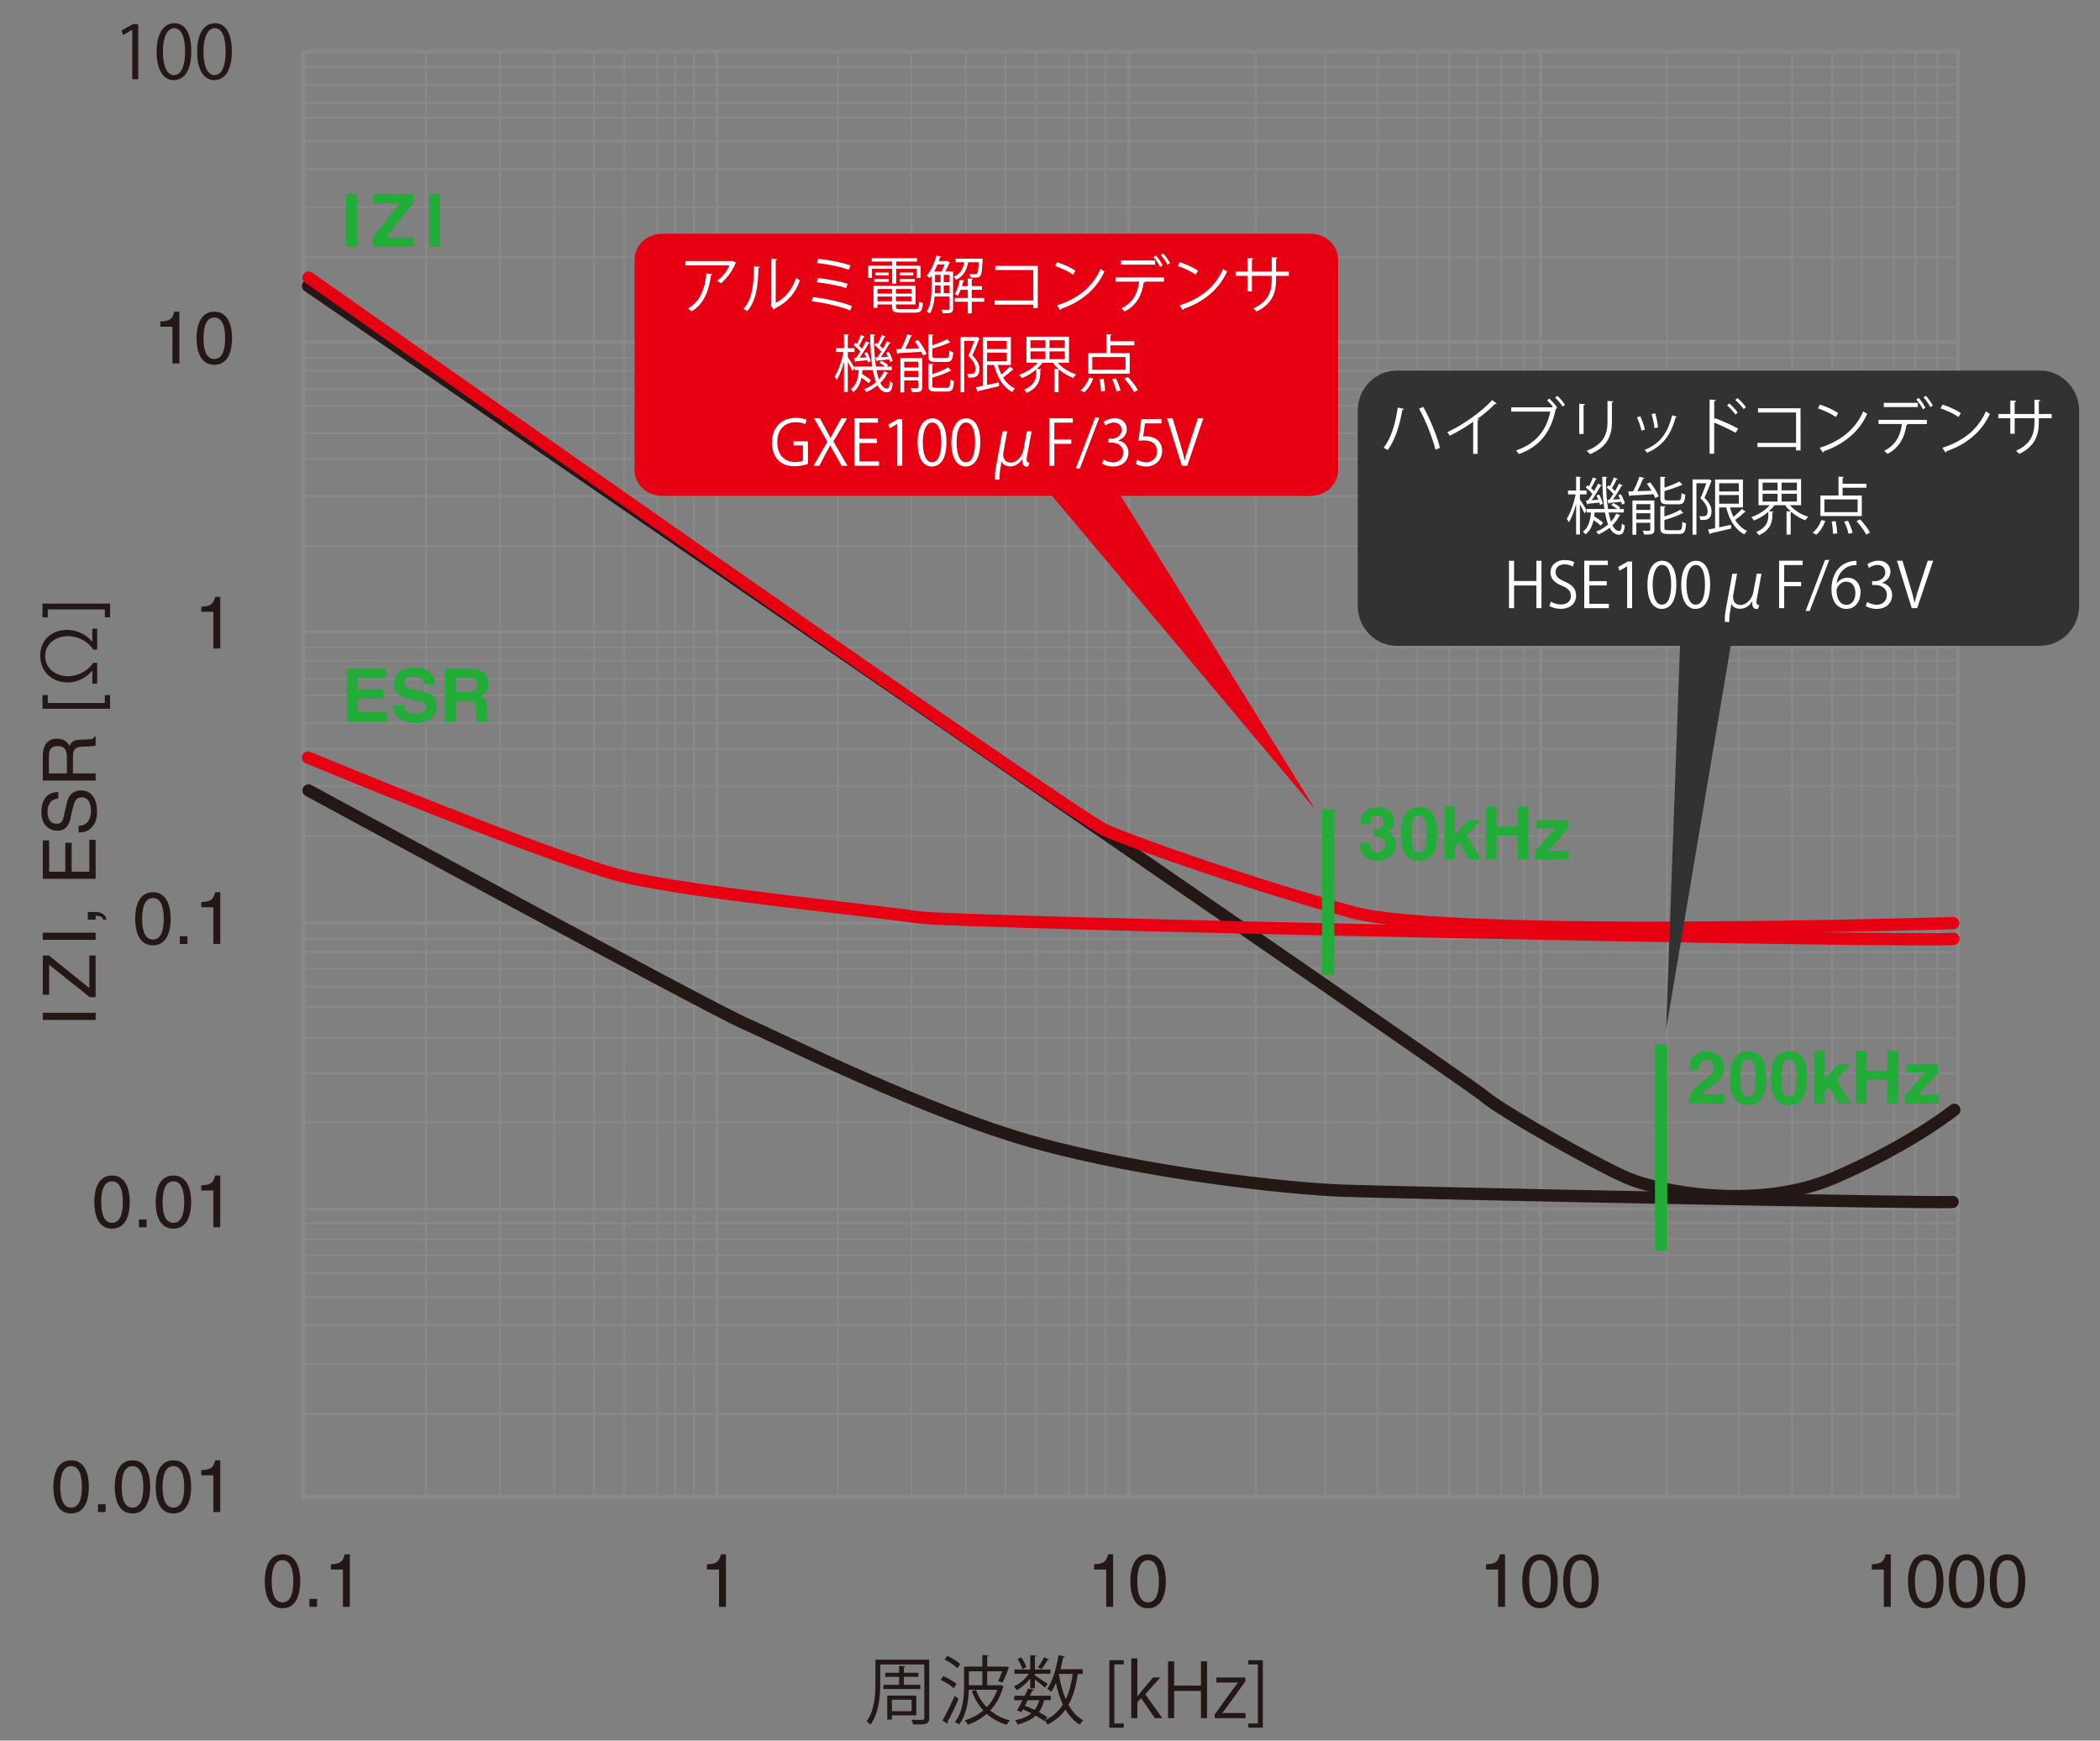 <?xml version="1.0" encoding="UTF-8"?>
<svg xmlns="http://www.w3.org/2000/svg" viewBox="0 0 513.702 425.872">
  <rect x="0" y="0" width="513.702" height="425.872" fill="#808080" stroke="none"/>
  <g id="uuid-8cf12ffb-eb63-44af-a8f0-bf38b848216f" data-name="グラフ罫線">
    <line x1="74.352" y1="16.34" x2="478.92" y2="16.34" style="fill: none; stroke: #898989; stroke-miterlimit: 10; stroke-width: .5px;"/>
    <line x1="74.352" y1="20.766" x2="478.92" y2="20.766" style="fill: none; stroke: #898989; stroke-miterlimit: 10; stroke-width: .5px;"/>
    <line x1="74.352" y1="25.191" x2="478.92" y2="25.191" style="fill: none; stroke: #898989; stroke-miterlimit: 10; stroke-width: .5px;"/>
    <line x1="74.352" y1="28.766" x2="478.92" y2="28.766" style="fill: none; stroke: #898989; stroke-miterlimit: 10; stroke-width: .5px;"/>
    <line x1="74.352" y1="34.553" x2="478.92" y2="34.553" style="fill: none; stroke: #898989; stroke-miterlimit: 10; stroke-width: .5px;"/>
    <line x1="74.352" y1="41.362" x2="478.92" y2="41.362" style="fill: none; stroke: #898989; stroke-miterlimit: 10; stroke-width: .5px;"/>
    <line x1="74.352" y1="50.723" x2="478.92" y2="50.723" style="fill: none; stroke: #898989; stroke-miterlimit: 10; stroke-width: .5px;"/>
    <line x1="74.352" y1="62.979" x2="478.92" y2="62.979" style="fill: none; stroke: #898989; stroke-miterlimit: 10; stroke-width: .5px;"/>
    <line x1="74.352" y1="83.688" x2="478.92" y2="83.688" style="fill: none; stroke: #898989; stroke-miterlimit: 10;"/>
    <line x1="74.352" y1="87.546" x2="478.92" y2="87.546" style="fill: none; stroke: #898989; stroke-miterlimit: 10; stroke-width: .5px;"/>
    <line x1="74.352" y1="90.723" x2="478.92" y2="90.723" style="fill: none; stroke: #898989; stroke-miterlimit: 10; stroke-width: .5px;"/>
    <line x1="74.352" y1="95.232" x2="478.92" y2="95.232" style="fill: none; stroke: #898989; stroke-miterlimit: 10; stroke-width: .5px;"/>
    <line x1="74.352" y1="99.231" x2="478.92" y2="99.231" style="fill: none; stroke: #898989; stroke-miterlimit: 10; stroke-width: .5px;"/>
    <line x1="74.352" y1="106.011" x2="478.92" y2="106.011" style="fill: none; stroke: #898989; stroke-miterlimit: 10; stroke-width: .5px;"/>
    <line x1="74.352" y1="112.252" x2="478.92" y2="112.252" style="fill: none; stroke: #898989; stroke-miterlimit: 10; stroke-width: .5px;"/>
    <line x1="74.352" y1="121.331" x2="478.92" y2="121.331" style="fill: none; stroke: #898989; stroke-miterlimit: 10; stroke-width: .5px;"/>
    <line x1="74.352" y1="133.586" x2="478.92" y2="133.586" style="fill: none; stroke: #898989; stroke-miterlimit: 10; stroke-width: .5px;"/>
    <line x1="74.352" y1="154.584" x2="478.92" y2="154.584" style="fill: none; stroke: #898989; stroke-miterlimit: 10; stroke-width: .75px;"/>
    <line x1="74.352" y1="158.442" x2="478.92" y2="158.442" style="fill: none; stroke: #898989; stroke-miterlimit: 10; stroke-width: .5px;"/>
    <line x1="74.352" y1="161.619" x2="478.92" y2="161.619" style="fill: none; stroke: #898989; stroke-miterlimit: 10; stroke-width: .5px;"/>
    <line x1="74.352" y1="166.128" x2="478.92" y2="166.128" style="fill: none; stroke: #898989; stroke-miterlimit: 10; stroke-width: .5px;"/>
    <line x1="74.352" y1="170.127" x2="478.92" y2="170.127" style="fill: none; stroke: #898989; stroke-miterlimit: 10; stroke-width: .5px;"/>
    <line x1="74.352" y1="176.907" x2="478.92" y2="176.907" style="fill: none; stroke: #898989; stroke-miterlimit: 10; stroke-width: .5px;"/>
    <line x1="74.352" y1="183.148" x2="478.92" y2="183.148" style="fill: none; stroke: #898989; stroke-miterlimit: 10; stroke-width: .5px;"/>
    <line x1="74.352" y1="192.227" x2="478.92" y2="192.227" style="fill: none; stroke: #898989; stroke-miterlimit: 10; stroke-width: .5px;"/>
    <line x1="74.352" y1="204.482" x2="478.92" y2="204.482" style="fill: none; stroke: #898989; stroke-miterlimit: 10; stroke-width: .5px;"/>
    <line x1="74.352" y1="225.847" x2="478.92" y2="225.847" style="fill: none; stroke: #898989; stroke-miterlimit: 10; stroke-width: .75px;"/>
    <line x1="74.352" y1="229.706" x2="478.92" y2="229.706" style="fill: none; stroke: #898989; stroke-miterlimit: 10; stroke-width: .5px;"/>
    <line x1="74.352" y1="232.883" x2="478.92" y2="232.883" style="fill: none; stroke: #898989; stroke-miterlimit: 10; stroke-width: .5px;"/>
    <line x1="74.352" y1="236.966" x2="478.92" y2="236.966" style="fill: none; stroke: #898989; stroke-miterlimit: 10; stroke-width: .5px;"/>
    <line x1="74.352" y1="241.391" x2="478.92" y2="241.391" style="fill: none; stroke: #898989; stroke-miterlimit: 10; stroke-width: .5px;"/>
    <line x1="74.352" y1="246.328" x2="478.92" y2="246.328" style="fill: none; stroke: #898989; stroke-miterlimit: 10; stroke-width: .5px;"/>
    <line x1="74.352" y1="253.987" x2="478.92" y2="253.987" style="fill: none; stroke: #898989; stroke-miterlimit: 10; stroke-width: .5px;"/>
    <line x1="74.352" y1="262.64" x2="478.92" y2="262.64" style="fill: none; stroke: #898989; stroke-miterlimit: 10; stroke-width: .5px;"/>
    <line x1="74.352" y1="274.611" x2="478.92" y2="274.611" style="fill: none; stroke: #898989; stroke-miterlimit: 10; stroke-width: .5px;"/>
    <line x1="74.352" y1="295.775" x2="478.92" y2="295.775" style="fill: none; stroke: #898989; stroke-miterlimit: 10; stroke-width: .75px;"/>
    <line x1="74.352" y1="299.35" x2="478.92" y2="299.35" style="fill: none; stroke: #898989; stroke-miterlimit: 10; stroke-width: .5px;"/>
    <line x1="74.352" y1="303.236" x2="478.92" y2="303.236" style="fill: none; stroke: #898989; stroke-miterlimit: 10; stroke-width: .5px;"/>
    <line x1="74.352" y1="307.177" x2="478.92" y2="307.177" style="fill: none; stroke: #898989; stroke-miterlimit: 10; stroke-width: .5px;"/>
    <line x1="74.352" y1="311.46" x2="478.92" y2="311.46" style="fill: none; stroke: #898989; stroke-miterlimit: 10; stroke-width: .5px;"/>
    <line x1="74.352" y1="317.389" x2="478.92" y2="317.389" style="fill: none; stroke: #898989; stroke-miterlimit: 10; stroke-width: .5px;"/>
    <line x1="74.352" y1="324.198" x2="478.92" y2="324.198" style="fill: none; stroke: #898989; stroke-miterlimit: 10; stroke-width: .5px;"/>
    <line x1="74.352" y1="333.701" x2="478.92" y2="333.701" style="fill: none; stroke: #898989; stroke-miterlimit: 10; stroke-width: .5px;"/>
    <line x1="74.352" y1="345.956" x2="478.92" y2="345.956" style="fill: none; stroke: #898989; stroke-miterlimit: 10; stroke-width: .5px;"/>
    <line x1="104.17" y1="12.84" x2="104.17" y2="366.163" style="fill: none; stroke: #898989; stroke-miterlimit: 10; stroke-width: .5px;"/>
    <line x1="122.298" y1="12.84" x2="122.298" y2="366.163" style="fill: none; stroke: #898989; stroke-miterlimit: 10; stroke-width: .5px;"/>
    <line x1="135.574" y1="12.84" x2="135.574" y2="366.163" style="fill: none; stroke: #898989; stroke-miterlimit: 10; stroke-width: .5px;"/>
    <line x1="152.681" y1="12.84" x2="152.681" y2="366.163" style="fill: none; stroke: #898989; stroke-miterlimit: 10; stroke-width: .5px;"/>
    <line x1="160.851" y1="12.84" x2="160.851" y2="366.163" style="fill: none; stroke: #898989; stroke-miterlimit: 10; stroke-width: .5px;"/>
    <line x1="169.787" y1="12.84" x2="169.787" y2="366.163" style="fill: none; stroke: #898989; stroke-miterlimit: 10; stroke-width: .5px;"/>
    <line x1="165.191" y1="12.84" x2="165.191" y2="366.163" style="fill: none; stroke: #898989; stroke-miterlimit: 10; stroke-width: .5px;"/>
    <line x1="175.404" y1="12.84" x2="175.404" y2="366.163" style="fill: none; stroke: #898989; stroke-miterlimit: 10; stroke-width: .75px;"/>
    <line x1="145.277" y1="12.84" x2="145.277" y2="366.163" style="fill: none; stroke: #898989; stroke-miterlimit: 10; stroke-width: .5px;"/>
    <line x1="204.972" y1="12.84" x2="204.972" y2="366.163" style="fill: none; stroke: #898989; stroke-miterlimit: 10; stroke-width: .5px;"/>
    <line x1="222.958" y1="12.84" x2="222.958" y2="366.163" style="fill: none; stroke: #898989; stroke-miterlimit: 10; stroke-width: .5px;"/>
    <line x1="236.234" y1="12.84" x2="236.234" y2="366.163" style="fill: none; stroke: #898989; stroke-miterlimit: 10; stroke-width: .5px;"/>
    <line x1="253.34" y1="12.84" x2="253.34" y2="366.163" style="fill: none; stroke: #898989; stroke-miterlimit: 10; stroke-width: .5px;"/>
    <line x1="261.511" y1="12.84" x2="261.511" y2="366.163" style="fill: none; stroke: #898989; stroke-miterlimit: 10; stroke-width: .5px;"/>
    <line x1="270.447" y1="12.84" x2="270.447" y2="366.163" style="fill: none; stroke: #898989; stroke-miterlimit: 10; stroke-width: .5px;"/>
    <line x1="265.851" y1="12.84" x2="265.851" y2="366.163" style="fill: none; stroke: #898989; stroke-miterlimit: 10; stroke-width: .5px;"/>
    <line x1="276.064" y1="12.84" x2="276.064" y2="366.163" style="fill: none; stroke: #898989; stroke-miterlimit: 10; stroke-width: .75px;"/>
    <line x1="245.936" y1="12.84" x2="245.936" y2="366.163" style="fill: none; stroke: #898989; stroke-miterlimit: 10; stroke-width: .5px;"/>
    <line x1="307.176" y1="12.84" x2="307.176" y2="366.163" style="fill: none; stroke: #898989; stroke-miterlimit: 10; stroke-width: .5px;"/>
    <line x1="324.17" y1="12.84" x2="324.17" y2="366.163" style="fill: none; stroke: #898989; stroke-miterlimit: 10; stroke-width: .5px;"/>
    <line x1="337.021" y1="12.84" x2="337.021" y2="366.163" style="fill: none; stroke: #898989; stroke-miterlimit: 10; stroke-width: .5px;"/>
    <line x1="354.553" y1="12.84" x2="354.553" y2="366.163" style="fill: none; stroke: #898989; stroke-miterlimit: 10; stroke-width: .5px;"/>
    <line x1="361.363" y1="12.84" x2="361.363" y2="366.163" style="fill: none; stroke: #898989; stroke-miterlimit: 10; stroke-width: .5px;"/>
    <line x1="372.793" y1="12.84" x2="372.793" y2="366.163" style="fill: none; stroke: #898989; stroke-miterlimit: 10; stroke-width: .5px;"/>
    <line x1="367.205" y1="12.84" x2="367.205" y2="366.163" style="fill: none; stroke: #898989; stroke-miterlimit: 10; stroke-width: .5px;"/>
    <line x1="376.851" y1="12.84" x2="376.851" y2="366.163" style="fill: none; stroke: #898989; stroke-miterlimit: 10; stroke-width: .75px;"/>
    <line x1="346.723" y1="12.84" x2="346.723" y2="366.163" style="fill: none; stroke: #898989; stroke-miterlimit: 10; stroke-width: .5px;"/>
    <line x1="407.811" y1="12.87" x2="407.811" y2="366.193" style="fill: none; stroke: #898989; stroke-miterlimit: 10; stroke-width: .5px;"/>
    <line x1="425.372" y1="12.87" x2="425.372" y2="366.193" style="fill: none; stroke: #898989; stroke-miterlimit: 10; stroke-width: .5px;"/>
    <line x1="438.365" y1="12.87" x2="438.365" y2="366.193" style="fill: none; stroke: #898989; stroke-miterlimit: 10; stroke-width: .5px;"/>
    <line x1="455.471" y1="12.87" x2="455.471" y2="366.193" style="fill: none; stroke: #898989; stroke-miterlimit: 10; stroke-width: .5px;"/>
    <line x1="468.609" y1="12.87" x2="468.609" y2="366.193" style="fill: none; stroke: #898989; stroke-miterlimit: 10; stroke-width: .5px;"/>
    <line x1="463.305" y1="13.012" x2="463.305" y2="366.335" style="fill: none; stroke: #898989; stroke-miterlimit: 10; stroke-width: .5px;"/>
    <line x1="473.943" y1="12.87" x2="473.943" y2="366.193" style="fill: none; stroke: #898989; stroke-miterlimit: 10; stroke-width: .5px;"/>
    <line x1="448.209" y1="12.87" x2="448.209" y2="366.193" style="fill: none; stroke: #898989; stroke-miterlimit: 10; stroke-width: .5px;"/>
    <rect x="74.213" y="12.597" width="404.766" height="353.607" style="fill: none; stroke: #898989; stroke-miterlimit: 10;"/>
  </g>
  <g id="uuid-7a1d33dd-19d2-4ab8-b3f6-19d49ecd2b79" data-name="グラフ">
    <path d="M75.344,69.957s283.238,194.383,287.55,198.128,27.234,16.681,35.064,20.085,32,8.085,50.766,0,29.346-16.638,29.346-16.638" style="fill: none; stroke: #231815; stroke-linecap: round; stroke-miterlimit: 10; stroke-width: 3px;"/>
    <g>
      <path d="M23.398,247.793v1.746H10.47v-1.746h12.928Z" style="fill: #231815;"/>
      <path d="M23.398,233.787v10.173h-1.458l-9.921-7.922v7.328h-1.548v-9.579h1.512l9.867,7.958v-7.958h1.548Z" style="fill: #231815;"/>
      <path d="M23.398,228.191v1.746H10.47v-1.746h12.928Z" style="fill: #231815;"/>
      <path d="M21.489,225.005v-1.872h1.765c2.449,0,2.737,1.513,2.791,1.872h-.829c-.072-.756-.972-.954-1.818-.954v.954h-1.909Z" style="fill: #231815;"/>
      <path d="M23.398,205.473v9.543H10.47v-9.417h1.548v7.67h3.961v-7.076h1.549v7.076h4.321v-7.796h1.548Z" style="fill: #231815;"/>
      <path d="M14.251,195.394c-1.999,.09-2.628,1.746-2.628,3.205,0,1.099,.306,2.953,2.269,2.953,1.098,0,1.458-.774,1.639-1.531l.846-3.691c.396-1.674,1.404-2.935,3.457-2.935,3.061,0,3.907,2.845,3.907,5.06,0,2.395-.72,3.331-1.243,3.907-.99,1.099-2.07,1.314-3.277,1.314v-1.639c2.341,0,3.025-1.908,3.025-3.565,0-1.26-.324-3.385-2.179-3.385-1.35,0-1.783,.63-2.287,2.755l-.612,2.646c-.198,.846-.792,2.754-3.043,2.754-2.017,0-3.997-1.314-3.997-4.447,0-4.52,2.701-4.969,4.123-5.042v1.639Z" style="fill: #231815;"/>
      <path d="M23.398,189.222v1.747H10.47v-5.978c0-2.125,.738-4.25,3.475-4.25,1.908,0,2.61,.972,3.097,1.8,.306-.738,.63-1.476,2.431-1.548l2.341-.108c.72-.018,.99-.108,1.296-.648h.288v2.143c-.792,.252-2.755,.306-3.241,.306-1.062,0-2.305,.216-2.305,2.305v4.231h5.545Zm-7.04,0v-4.051c0-1.278-.324-2.629-2.233-2.629-1.999,0-2.161,1.458-2.161,2.323v4.357h4.394Z" style="fill: #231815;"/>
      <path d="M25.648,171.996v-1.945h1.278v3.367H10.398v-3.367h1.278v1.945h13.972Z" style="fill: #231815;"/>
      <path d="M22.587,153.812h1.188v5.114h-.972c-1.081-1.729-3.367-3.277-6.23-3.277-2.827,0-5.528,1.783-5.528,4.844,0,3.097,2.647,4.951,5.564,4.951,2.701,0,5.167-1.584,6.194-3.277h.972v5.096h-1.188v-3.151h-.072c-1.188,1.477-3.349,2.863-6.014,2.863-3.673,0-6.662-2.575-6.662-6.536,0-3.871,2.827-6.32,6.5-6.32,2.809,0,4.951,1.369,6.176,2.845h.072v-3.151Z" style="fill: #231815;"/>
      <path d="M11.676,149.1v1.945h-1.278v-3.367H26.927v3.367h-1.278v-1.945H11.676Z" style="fill: #231815;"/>
    </g>
    <g>
      <path d="M32.355,19.383V7.302h-.036l-2.215,1.278-.36-1.116,2.791-1.566h1.278v13.486h-1.458Z" style="fill: #231815;"/>
      <path d="M38.312,12.685c0-4.717,1.836-7.004,4.357-7.004,2.557,0,4.123,2.413,4.123,6.824,0,4.681-1.638,7.094-4.321,7.094-2.449,0-4.159-2.413-4.159-6.914Zm6.968-.108c0-3.367-.811-5.689-2.701-5.689-1.603,0-2.737,2.143-2.737,5.689s.991,5.798,2.683,5.798c1.999,0,2.755-2.593,2.755-5.798Z" style="fill: #231815;"/>
      <path d="M48.23,12.685c0-4.717,1.836-7.004,4.357-7.004,2.557,0,4.123,2.413,4.123,6.824,0,4.681-1.638,7.094-4.321,7.094-2.449,0-4.159-2.413-4.159-6.914Zm6.968-.108c0-3.367-.811-5.689-2.701-5.689-1.603,0-2.737,2.143-2.737,5.689s.991,5.798,2.683,5.798c1.999,0,2.755-2.593,2.755-5.798Z" style="fill: #231815;"/>
    </g>
    <g>
      <path d="M43.875,88.915h-1.692v-8.985h-2.953v-1.26c2.053-.144,2.899-.342,3.403-2.413h1.242v12.658Z" style="fill: #231815;"/>
      <path d="M52.425,89.258c-3.637,0-4.339-3.872-4.339-6.5s.702-6.5,4.339-6.5,4.339,3.871,4.339,6.5-.702,6.5-4.339,6.5Zm0-11.578c-1.818,0-2.646,1.909-2.646,5.078s.828,5.078,2.646,5.078,2.647-1.909,2.647-5.078-.828-5.078-2.647-5.078Z" style="fill: #231815;"/>
    </g>
    <path d="M53.884,158.677h-1.692v-8.985h-2.953v-1.26c2.053-.144,2.899-.342,3.403-2.413h1.242v12.658Z" style="fill: #231815;"/>
    <g>
      <path d="M37.413,231.294c-3.637,0-4.339-3.871-4.339-6.5s.703-6.5,4.339-6.5,4.339,3.872,4.339,6.5-.702,6.5-4.339,6.5Zm0-11.577c-1.818,0-2.646,1.908-2.646,5.077s.828,5.078,2.646,5.078,2.647-1.909,2.647-5.078-.828-5.077-2.647-5.077Z" style="fill: #231815;"/>
      <path d="M45.854,230.953h-1.873v-1.908h1.873v1.908Z" style="fill: #231815;"/>
      <path d="M53.883,230.953h-1.692v-8.984h-2.953v-1.261c2.053-.144,2.899-.342,3.403-2.413h1.242v12.658Z" style="fill: #231815;"/>
    </g>
    <g>
      <path d="M27.405,300.608c-3.637,0-4.339-3.871-4.339-6.5s.702-6.5,4.339-6.5,4.339,3.872,4.339,6.5-.702,6.5-4.339,6.5Zm0-11.577c-1.818,0-2.646,1.908-2.646,5.077s.828,5.078,2.646,5.078,2.647-1.909,2.647-5.078-.828-5.077-2.647-5.077Z" style="fill: #231815;"/>
      <path d="M35.847,300.266h-1.873v-1.908h1.873v1.908Z" style="fill: #231815;"/>
      <path d="M42.417,300.608c-3.637,0-4.339-3.871-4.339-6.5s.702-6.5,4.339-6.5,4.339,3.872,4.339,6.5-.702,6.5-4.339,6.5Zm0-11.577c-1.818,0-2.646,1.908-2.646,5.077s.828,5.078,2.646,5.078,2.647-1.909,2.647-5.078-.828-5.077-2.647-5.077Z" style="fill: #231815;"/>
      <path d="M53.883,300.266h-1.692v-8.984h-2.953v-1.261c2.053-.144,2.899-.342,3.403-2.413h1.242v12.658Z" style="fill: #231815;"/>
    </g>
    <g>
      <path d="M17.397,370.29c-3.637,0-4.339-3.871-4.339-6.5s.702-6.5,4.339-6.5,4.339,3.871,4.339,6.5-.702,6.5-4.339,6.5Zm0-11.577c-1.818,0-2.646,1.908-2.646,5.077s.828,5.078,2.646,5.078,2.647-1.909,2.647-5.078-.828-5.077-2.647-5.077Z" style="fill: #231815;"/>
      <path d="M25.838,369.949h-1.873v-1.908h1.873v1.908Z" style="fill: #231815;"/>
      <path d="M32.409,370.29c-3.637,0-4.339-3.871-4.339-6.5s.702-6.5,4.339-6.5,4.339,3.871,4.339,6.5-.702,6.5-4.339,6.5Zm0-11.577c-1.818,0-2.646,1.908-2.646,5.077s.828,5.078,2.646,5.078,2.647-1.909,2.647-5.078-.828-5.077-2.647-5.077Z" style="fill: #231815;"/>
      <path d="M42.416,370.29c-3.637,0-4.339-3.871-4.339-6.5s.702-6.5,4.339-6.5,4.339,3.871,4.339,6.5-.702,6.5-4.339,6.5Zm0-11.577c-1.818,0-2.646,1.908-2.646,5.077s.828,5.078,2.646,5.078,2.647-1.909,2.647-5.078-.828-5.077-2.647-5.077Z" style="fill: #231815;"/>
      <path d="M53.883,369.949h-1.692v-8.984h-2.953v-1.261c2.053-.144,2.899-.342,3.403-2.413h1.242v12.658Z" style="fill: #231815;"/>
    </g>
    <path d="M75.485,67.915s186.6,131.576,194.961,135.235,36.608,13.515,60.357,20.036,146.982,2.662,146.982,2.662" style="fill: none; stroke: #e60012; stroke-linecap: round; stroke-miterlimit: 10; stroke-width: 3px;"/>
    <path d="M75.344,185.362s60.231,25.021,77.337,29.106,63.073,8.508,71.622,9.943,246.392,6.234,253.54,5.294" style="fill: none; stroke: #e60012; stroke-linecap: round; stroke-miterlimit: 10; stroke-width: 3px;"/>
    <path d="M75.485,193.404s98.642,53.545,106.812,57.064,44.298,21.702,71.043,29.106,61.213,11.234,75.255,11.745,146.068,3.203,149.048,2.751" style="fill: none; stroke: #231815; stroke-linecap: round; stroke-miterlimit: 10; stroke-width: 3px;"/>
    <line x1="324.894" y1="198" x2="324.894" y2="238.468" style="fill: none; stroke: #22ac38; stroke-miterlimit: 10; stroke-width: 3px;"/>
    <line x1="406.34" y1="255.447" x2="406.34" y2="306" style="fill: none; stroke: #22ac38; stroke-miterlimit: 10; stroke-width: 3px;"/>
  </g>
  <g id="uuid-25fc9b78-67e8-4125-8a6c-2cc62fa2a23b" data-name="テキスト">
    <g>
      <path d="M227.305,406.062v14.259c0,1.608-.828,1.627-3.943,1.59-.054-.311-.252-.822-.415-1.151,.612,.019,1.207,.037,1.675,.037,1.35,0,1.476,0,1.476-.494v-13.07h-10.767v4.644c0,3.016-.306,7.238-2.395,10.091-.198-.238-.684-.658-.955-.805,1.963-2.688,2.161-6.435,2.161-9.286v-5.813h13.162Zm-11.199,6.16h3.835v-1.955h-3.385v-1.006h3.385v-1.682l1.513,.091c-.018,.128-.126,.22-.342,.257v1.334h3.547v1.006h-3.547v1.955h4.015v1.024h-9.021v-1.024Zm8.048,7.459h-5.978v1.042h-1.135v-5.868h7.112v4.826Zm-1.152-3.821h-4.825v2.815h4.825v-2.815Z" style="fill: #231815;"/>
      <path d="M230.756,410.102c1.134,.476,2.539,1.279,3.241,1.901l-.702,1.023c-.667-.64-2.053-1.48-3.205-2.011l.666-.914Zm-.216,10.822c.864-1.444,2.088-3.895,2.989-5.996l.954,.749c-.828,1.956-1.926,4.223-2.719,5.631,.072,.091,.09,.164,.09,.256,0,.073-.018,.128-.072,.201l-1.242-.841Zm1.206-15.794c1.116,.512,2.503,1.37,3.151,2.047l-.702,.987c-.648-.677-2.017-1.591-3.133-2.157l.684-.877Zm13.018,7.129l.792,.402c-.036,.091-.108,.164-.198,.201-.667,2.303-1.747,4.167-3.133,5.63,1.332,1.115,2.953,1.956,4.807,2.432-.27,.256-.612,.73-.792,1.06-1.891-.548-3.511-1.462-4.862-2.669-1.35,1.17-2.898,2.048-4.591,2.651-.162-.293-.54-.805-.774-1.024,1.656-.548,3.205-1.353,4.519-2.468-1.206-1.316-2.143-2.906-2.809-4.716l1.026-.311c.576,1.608,1.476,3.053,2.628,4.24,1.099-1.151,1.981-2.559,2.575-4.259h-6.968c-.072,2.724-.54,6.124-2.377,8.5-.216-.201-.72-.493-1.026-.621,2.034-2.578,2.25-6.216,2.25-8.885v-4.661h4.465v-2.833l1.548,.091c-.018,.128-.108,.22-.36,.256v2.486h4.591l.702,.055c0,.348-.972,2.834-1.566,3.857l-1.044-.348c.306-.621,.684-1.535,.99-2.413h-3.673v3.4h3.043l.234-.055Zm-4.465-3.346h-3.295v3.4h3.295v-3.4Z" style="fill: #231815;"/>
      <path d="M252.015,413.1v-2.395c-.918,1.133-2.143,2.193-3.312,2.833-.145-.274-.433-.694-.667-.932,1.333-.585,2.791-1.811,3.655-3.09h-3.547v-1.042h3.871v-3.51l1.477,.092c-.018,.128-.108,.219-.342,.237v3.181h3.817v1.042h-3.817v.421c.738,.438,2.665,1.699,3.151,2.065l-.702,.896c-.432-.421-1.584-1.334-2.449-1.975v2.176h-1.135Zm5.024,2.87h-1.621c-.27,1.133-.684,2.084-1.278,2.906,.81,.438,1.53,.878,2.088,1.298l-.81,.914c-.54-.438-1.26-.896-2.053-1.334-1.062,.969-2.503,1.682-4.465,2.175-.09-.329-.342-.786-.576-1.042,1.71-.348,3.007-.896,3.979-1.7-.684-.347-1.386-.676-2.088-.969l-.36,.658-1.062-.402c.396-.676,.882-1.572,1.351-2.504h-2.035v-1.079h2.575c.288-.603,.576-1.206,.81-1.755l1.422,.329c-.054,.128-.162,.183-.396,.165-.18,.384-.378,.822-.594,1.261h5.114v1.079Zm-7.22-10.493c.54,.75,1.062,1.755,1.26,2.432l-.954,.457c-.18-.658-.703-1.7-1.225-2.468l.918-.421Zm1.584,10.493c-.234,.457-.468,.914-.702,1.353,.81,.311,1.62,.658,2.395,1.023,.522-.658,.882-1.444,1.134-2.376h-2.827Zm2.521-8.043c.486-.658,1.117-1.737,1.458-2.469l1.26,.567c-.054,.128-.198,.146-.36,.128-.378,.658-1.026,1.59-1.53,2.212l-.829-.438Zm10.929,1.627h-1.206c-.432,3.016-1.134,5.521-2.269,7.549,.918,1.664,2.106,2.98,3.619,3.784-.288,.256-.666,.713-.864,1.061-1.44-.859-2.575-2.121-3.493-3.675-1.099,1.536-2.521,2.761-4.394,3.675-.126-.293-.45-.805-.666-1.042,1.926-.896,3.367-2.176,4.429-3.857-.738-1.554-1.296-3.345-1.71-5.301-.36,.841-.738,1.59-1.17,2.212-.198-.238-.63-.604-.918-.786,1.278-1.828,2.197-5.046,2.719-8.227l1.531,.329c-.036,.146-.162,.22-.396,.22-.18,.969-.396,1.956-.648,2.906h5.438v1.152Zm-5.762,0l-.054,.183c.36,2.193,.9,4.24,1.674,6.014,.828-1.718,1.351-3.784,1.71-6.196h-3.331Z" style="fill: #231815;"/>
      <path d="M274.893,422.697h-3.529v-16.507h3.529v1.024h-2.305v14.459h2.305v1.023Z" style="fill: #231815;"/>
      <path d="M284.345,420.375h-1.836l-3.385-4.917-.9,1.042v3.875h-1.494v-14.624h1.494v9.305h.036c.234-.348,.576-.786,.846-1.115l2.935-3.528h1.8l-3.691,4.113,4.195,5.85Z" style="fill: #231815;"/>
      <path d="M295.271,420.375h-1.494v-6.654h-6.554v6.654h-1.495v-13.911h1.495v5.941h6.554v-5.941h1.494v13.911Z" style="fill: #231815;"/>
      <path d="M304.629,410.412v.969l-4.483,6.216c-.378,.53-.738,1.005-1.134,1.499v.036h5.672v1.243h-7.545v-.914l4.52-6.252c.396-.53,.757-1.005,1.171-1.517v-.037h-5.276v-1.243h7.076Z" style="fill: #231815;"/>
      <path d="M305.365,406.19h3.547v16.507h-3.547v-1.023h2.323v-14.459h-2.323v-1.024Z" style="fill: #231815;"/>
    </g>
    <g>
      <path d="M69.107,393.482c-3.637,0-4.339-3.931-4.339-6.6s.702-6.599,4.339-6.599,4.339,3.93,4.339,6.599-.702,6.6-4.339,6.6Zm0-11.754c-1.818,0-2.646,1.938-2.646,5.154s.828,5.155,2.646,5.155,2.647-1.938,2.647-5.155-.828-5.154-2.647-5.154Z" style="fill: #231815;"/>
      <path d="M77.549,393.134h-1.873v-1.938h1.873v1.938Z" style="fill: #231815;"/>
      <path d="M85.577,393.134h-1.692v-9.122h-2.953v-1.279c2.053-.146,2.899-.348,3.403-2.449h1.242v12.851Z" style="fill: #231815;"/>
    </g>
    <path d="M177.583,393.135h-1.692v-9.122h-2.953v-1.279c2.053-.146,2.899-.348,3.403-2.449h1.242v12.851Z" style="fill: #231815;"/>
    <g>
      <path d="M272.294,393.136h-1.692v-9.122h-2.953v-1.279c2.053-.146,2.899-.348,3.403-2.449h1.242v12.851Z" style="fill: #231815;"/>
      <path d="M280.843,393.484c-3.637,0-4.339-3.931-4.339-6.6s.703-6.599,4.339-6.599,4.339,3.93,4.339,6.599-.702,6.6-4.339,6.6Zm0-11.754c-1.818,0-2.646,1.938-2.646,5.154s.828,5.155,2.646,5.155,2.647-1.938,2.647-5.155-.828-5.154-2.647-5.154Z" style="fill: #231815;"/>
    </g>
    <g>
      <path d="M368.164,393.135h-1.692v-9.122h-2.953v-1.279c2.053-.146,2.899-.348,3.403-2.449h1.242v12.851Z" style="fill: #231815;"/>
      <path d="M376.714,393.483c-3.638,0-4.34-3.931-4.34-6.6s.702-6.599,4.34-6.599,4.339,3.93,4.339,6.599-.702,6.6-4.339,6.6Zm0-11.755c-1.819,0-2.647,1.938-2.647,5.155s.828,5.155,2.647,5.155,2.646-1.938,2.646-5.155-.828-5.155-2.646-5.155Z" style="fill: #231815;"/>
      <path d="M386.722,393.483c-3.638,0-4.34-3.931-4.34-6.6s.702-6.599,4.34-6.599,4.339,3.93,4.339,6.599-.702,6.6-4.339,6.6Zm0-11.755c-1.819,0-2.647,1.938-2.647,5.155s.828,5.155,2.647,5.155,2.646-1.938,2.646-5.155-.828-5.155-2.646-5.155Z" style="fill: #231815;"/>
    </g>
    <g>
      <path d="M462.52,393.135h-1.692v-9.122h-2.953v-1.279c2.053-.146,2.899-.348,3.403-2.449h1.242v12.851Z" style="fill: #231815;"/>
      <path d="M471.07,393.483c-3.638,0-4.34-3.931-4.34-6.6s.702-6.599,4.34-6.599,4.339,3.93,4.339,6.599-.702,6.6-4.339,6.6Zm0-11.755c-1.819,0-2.647,1.938-2.647,5.155s.828,5.155,2.647,5.155,2.646-1.938,2.646-5.155-.828-5.155-2.646-5.155Z" style="fill: #231815;"/>
      <path d="M481.077,393.483c-3.638,0-4.34-3.931-4.34-6.6s.702-6.599,4.34-6.599,4.339,3.93,4.339,6.599-.702,6.6-4.339,6.6Zm0-11.755c-1.819,0-2.647,1.938-2.647,5.155s.828,5.155,2.647,5.155,2.646-1.938,2.646-5.155-.828-5.155-2.646-5.155Z" style="fill: #231815;"/>
      <path d="M491.085,393.483c-3.638,0-4.34-3.931-4.34-6.6s.702-6.599,4.34-6.599,4.339,3.93,4.339,6.599-.702,6.6-4.339,6.6Zm0-11.755c-1.819,0-2.647,1.938-2.647,5.155s.828,5.155,2.647,5.155,2.646-1.938,2.646-5.155-.828-5.155-2.646-5.155Z" style="fill: #231815;"/>
    </g>
    <g>
      <path d="M87.343,60.398h-2.701v-12.928h2.701v12.928Z" style="fill: #22ac38;"/>
      <path d="M101.205,60.398h-10.101v-2.287l6.68-8.354h-6.5v-2.287h9.885v2.125l-6.77,8.517h6.806v2.287Z" style="fill: #22ac38;"/>
      <path d="M107.664,60.398h-2.701v-12.928h2.701v12.928Z" style="fill: #22ac38;"/>
    </g>
    <g>
      <path d="M94.365,165.914h-6.86v2.719h6.302v2.287h-6.302v3.349h7.166v2.287h-9.813v-12.928h9.507v2.287Z" style="fill: #22ac38;"/>
      <path d="M98.79,172.576c.018,.72,.378,2.088,2.737,2.088,1.278,0,2.701-.306,2.701-1.674,0-1.008-.972-1.278-2.34-1.603l-1.387-.324c-2.088-.486-4.105-.954-4.105-3.799,0-1.44,.774-3.979,4.969-3.979,3.961,0,5.023,2.593,5.042,4.177h-2.593c-.072-.576-.288-1.944-2.646-1.944-1.026,0-2.251,.378-2.251,1.548,0,1.008,.828,1.224,1.369,1.351l3.151,.774c1.765,.432,3.385,1.152,3.385,3.475,0,3.889-3.961,4.231-5.095,4.231-4.717,0-5.528-2.719-5.528-4.321h2.593Z" style="fill: #22ac38;"/>
      <path d="M108.869,163.627h6.536c3.439,0,4.069,2.539,4.069,3.655,0,1.423-.72,2.647-1.999,3.079,1.062,.468,1.638,.864,1.638,3.277,0,1.891,0,2.359,.576,2.575v.342h-2.989c-.18-.612-.288-1.278-.288-2.611,0-1.765-.108-2.449-2.106-2.449h-2.791v5.06h-2.647v-12.928Zm5.816,5.689c1.404,0,2.089-.486,2.089-1.764,0-.685-.306-1.693-1.891-1.693h-3.367v3.457h3.169Z" style="fill: #22ac38;"/>
    </g>
    <g>
      <path d="M335.964,202.857h.396c.756,0,2.143-.072,2.143-1.729,0-.468-.217-1.638-1.603-1.638-1.729,0-1.729,1.638-1.729,2.088h-2.341c0-2.395,1.351-4.105,4.231-4.105,1.71,0,3.961,.864,3.961,3.565,0,1.296-.811,2.106-1.53,2.431v.036c.45,.126,1.927,.792,1.927,2.971,0,2.413-1.783,4.124-4.357,4.124-1.207,0-4.447-.271-4.447-4.268h2.467l-.019,.018c0,.685,.18,2.233,1.873,2.233,1.008,0,1.891-.685,1.891-2.107,0-1.746-1.693-1.818-2.863-1.818v-1.801Z" style="fill: #22ac38;"/>
      <path d="M347.142,197.473c3.007,0,4.43,2.07,4.43,6.554s-1.423,6.572-4.43,6.572-4.429-2.089-4.429-6.572,1.422-6.554,4.429-6.554Zm0,11.11c1.44,0,1.837-1.261,1.837-4.556s-.396-4.538-1.837-4.538-1.836,1.242-1.836,4.538,.396,4.556,1.836,4.556Z" style="fill: #22ac38;"/>
      <path d="M355.908,210.257h-2.521v-12.928h2.521v6.986l3.169-3.637h3.097l-3.385,3.709,3.476,5.869h-3.025l-2.286-4.104-1.045,1.08v3.024Z" style="fill: #22ac38;"/>
      <path d="M366.131,204.459v5.798h-2.7v-12.928h2.7v4.897h5.042v-4.897h2.701v12.928h-2.701v-5.798h-5.042Z" style="fill: #22ac38;"/>
      <path d="M378.767,208.187h5.023v2.07h-8.282v-1.962l4.915-5.6h-4.573v-2.017h7.761v2.07l-4.844,5.438Z" style="fill: #22ac38;"/>
    </g>
    <g>
      <path d="M413.208,261.74c0-4.159,3.043-4.52,4.178-4.52,2.448,0,4.393,1.44,4.393,4.033,0,2.196-1.422,3.313-2.664,4.159-1.693,1.188-2.575,1.765-2.863,2.358h5.546v2.233h-8.732c.09-1.495,.197-3.062,2.971-5.078,2.305-1.674,3.223-2.322,3.223-3.763,0-.847-.54-1.818-1.765-1.818-1.765,0-1.818,1.458-1.836,2.395h-2.449Z" style="fill: #22ac38;"/>
      <path d="M427.61,257.22c3.007,0,4.429,2.07,4.429,6.554s-1.422,6.572-4.429,6.572-4.43-2.089-4.43-6.572,1.423-6.554,4.43-6.554Zm0,11.109c1.44,0,1.836-1.261,1.836-4.556s-.396-4.537-1.836-4.537-1.837,1.242-1.837,4.537,.396,4.556,1.837,4.556Z" style="fill: #22ac38;"/>
      <path d="M437.617,257.22c3.007,0,4.429,2.07,4.429,6.554s-1.422,6.572-4.429,6.572-4.43-2.089-4.43-6.572,1.423-6.554,4.43-6.554Zm0,11.109c1.44,0,1.836-1.261,1.836-4.556s-.396-4.537-1.836-4.537-1.837,1.242-1.837,4.537,.396,4.556,1.837,4.556Z" style="fill: #22ac38;"/>
      <path d="M446.383,270.004h-2.521v-12.928h2.521v6.985l3.169-3.637h3.097l-3.385,3.709,3.475,5.87h-3.024l-2.287-4.105-1.044,1.08v3.025Z" style="fill: #22ac38;"/>
      <path d="M456.607,264.206v5.798h-2.701v-12.928h2.701v4.897h5.041v-4.897h2.701v12.928h-2.701v-5.798h-5.041Z" style="fill: #22ac38;"/>
      <path d="M469.242,267.933h5.023v2.071h-8.283v-1.963l4.916-5.6h-4.573v-2.017h7.76v2.07l-4.843,5.438Z" style="fill: #22ac38;"/>
    </g>
    <path d="M320.629,57.191H161.924c-3.679,0-6.69,2.836-6.69,6.303v51.534c0,3.466,3.01,6.303,6.69,6.303h95.435l64.324,76.669-47.511-76.669h46.457c3.679,0,6.69-2.836,6.69-6.303V63.494c0-3.466-3.01-6.303-6.69-6.303Z" style="fill: #e60012;"/>
    <g>
      <path d="M180.106,64.307c-.029,.061-.12,.107-.194,.137-.811,1.951-2.101,3.644-3.556,4.878-.225-.198-.645-.472-.914-.625,1.38-1.021,2.489-2.5,2.984-3.78h-10.739v-1.037h11.31l.165-.076,.944,.503Zm-5.85,2.774c-.015,.122-.149,.229-.345,.259-.435,3.598-1.65,7.027-4.74,8.841-.21-.183-.6-.534-.885-.701,3.06-1.708,4.155-4.893,4.515-8.567l1.455,.167Z" style="fill: #fff;"/>
      <path d="M185.867,65.313c-.015,.137-.15,.229-.345,.259-.09,4.1-.42,7.835-2.73,10.563-.239-.183-.6-.412-.899-.579,2.234-2.47,2.505-6.28,2.55-10.381l1.425,.137Zm3.885,8.78c2.505-1.235,4.125-3.46,4.995-6.128,.225,.198,.675,.457,.93,.594-1.065,3.08-2.925,5.351-6.12,6.89-.045,.122-.149,.244-.255,.305l-.779-1.006,.165-.229v-11.189l1.395,.077c-.015,.137-.12,.259-.33,.29v10.396Z" style="fill: #fff;"/>
      <path d="M198.902,72.691c3.3,.381,7.154,1.25,9.51,2.195l-.45,1.067c-2.13-.899-6.12-1.86-9.42-2.256l.36-1.006Zm1.2-4.665c2.385,.244,5.385,.823,7.244,1.402l-.345,1.067c-1.755-.61-4.785-1.189-7.215-1.433l.315-1.037Zm.06-4.71c2.55,.274,5.82,.884,7.89,1.631l-.435,1.067c-2.07-.792-5.25-1.387-7.8-1.677l.345-1.021Z" style="fill: #fff;"/>
      <path d="M218.237,69.398v-3.628h-4.935v2.226h-.915v-2.988h5.85v-1.021h-4.995v-.823h11.069v.823h-5.085v1.021h5.97v2.988h-.959v-2.226h-5.011v3.628h-.989Zm.93,5.64c0,.519,.195,.625,1.17,.625h3.495c.825,0,.96-.274,1.05-1.875,.225,.153,.6,.29,.885,.351-.149,1.89-.479,2.362-1.875,2.362h-3.6c-1.62,0-2.085-.274-2.085-1.479v-.533h-3.555v.808h-.976v-5.366h10.29v4.558h-4.8v.548Zm-5.325-6.082v-.686h3.57v.686h-3.57Zm.301-2.271h3.255v.686h-3.255v-.686Zm4.064,4.024h-3.555v1.128h3.555v-1.128Zm-3.555,3.003h3.555v-1.158h-3.555v1.158Zm8.31-1.875v-1.128h-3.795v1.128h3.795Zm-3.795,1.875h3.795v-1.158h-3.795v1.158Zm.915-7.027h3.33v.686h-3.33v-.686Zm0,2.271v-.686h3.705v.686h-3.705Z" style="fill: #fff;"/>
      <path d="M233.147,66.426v9.085c0,1.144-.631,1.144-2.535,1.144-.045-.244-.195-.641-.33-.884,.479,.015,.915,.03,1.229,.03,.69,0,.766,0,.766-.305v-2.942h-3.646c-.119,1.448-.449,3.003-1.17,4.146-.149-.137-.54-.381-.734-.473,1.035-1.646,1.14-3.948,1.14-5.686v-3.095c-.149,.198-.3,.396-.45,.564-.165-.153-.495-.427-.72-.564,1.005-1.112,1.875-3.033,2.385-4.954l1.155,.32c-.03,.106-.12,.152-.3,.152-.09,.305-.181,.595-.285,.899h1.92l.149-.046,.69,.458c-.03,.061-.12,.091-.195,.122-.239,.594-.63,1.372-.989,2.027h1.92Zm-2.851,0c.285-.488,.57-1.128,.795-1.723h-1.755c-.255,.61-.524,1.189-.824,1.723h1.784Zm-1.574,3.43v.686c0,.366,0,.777-.03,1.189h1.395v-1.875h-1.364Zm0-2.606v1.798h1.364v-1.798h-1.364Zm2.13,0v1.798h1.425v-1.798h-1.425Zm0,4.481h1.425v-1.875h-1.425v1.875Zm9.539-8.415c0,.107-.015,.213-.03,.32-.135,2.591-.255,3.552-.585,3.917-.194,.244-.435,.366-1.125,.366-.345,0-.81-.015-1.274-.03-.015-.259-.105-.625-.24-.869,.63,.076,1.215,.076,1.425,.076,.226,0,.36-.015,.45-.137,.18-.213,.3-.945,.405-2.79h-2.58c-.315,1.692-.975,3.338-2.97,4.269-.12-.213-.375-.549-.585-.717,1.68-.716,2.325-2.042,2.609-3.552h-2.13v-.884h5.91l.195-.015,.524,.045Zm.375,9.588v.915h-3.06v2.851h-.976v-2.851h-3.18v-.915h3.18v-1.997h-1.725c-.21,.564-.479,1.067-.765,1.463-.165-.137-.48-.366-.69-.488,.585-.777,1.005-2.134,1.245-3.476l1.11,.274c-.03,.091-.12,.152-.285,.152-.09,.381-.18,.778-.3,1.174h1.409v-1.859l1.261,.076c-.016,.106-.09,.183-.285,.213v1.57h2.505v.899h-2.505v1.997h3.06Z" style="fill: #fff;"/>
      <path d="M253.862,65.054v10.32h-1.096v-.838h-9.449v-1.021h9.449v-7.439h-9.3v-1.021h10.396Z" style="fill: #fff;"/>
      <path d="M258.602,64.155c1.56,.503,3.359,1.296,4.47,2.073l-.57,.96c-1.08-.777-2.85-1.585-4.38-2.119l.48-.915Zm-.061,10.564c5.325-1.677,8.865-4.71,10.665-8.933,.314,.259,.66,.457,.975,.625-1.875,4.177-5.534,7.423-10.619,9.146-.016,.137-.105,.29-.21,.351l-.811-1.189Z" style="fill: #fff;"/>
      <path d="M284.761,68.911h-4.95l.256,.077c-.016,.091-.136,.167-.301,.183-.39,2.759-1.619,5.503-4.635,7.042-.165-.198-.555-.549-.81-.747,2.955-1.494,3.99-3.811,4.335-6.555h-5.729v-1.021h11.834v1.021Zm-2.205-4.161h-8.324v-1.021h8.324v1.021Zm.195-2.241c.615,.655,1.305,1.692,1.649,2.408l-.6,.412c-.314-.701-1.035-1.784-1.635-2.409l.585-.411Zm1.77-.519c.615,.656,1.335,1.692,1.695,2.394l-.615,.381c-.314-.671-1.064-1.753-1.649-2.378l.569-.396Z" style="fill: #fff;"/>
      <path d="M288.602,64.155c1.56,.503,3.359,1.296,4.47,2.073l-.57,.96c-1.08-.777-2.85-1.585-4.38-2.119l.48-.915Zm-.061,10.564c5.325-1.677,8.865-4.71,10.665-8.933,.314,.259,.66,.457,.975,.625-1.875,4.177-5.534,7.423-10.619,9.146-.016,.137-.105,.29-.21,.351l-.811-1.189Z" style="fill: #fff;"/>
      <path d="M315.286,67.493h-3.135v1.052c0,2.912-.886,5.869-4.8,7.667-.195-.244-.511-.549-.78-.762,3.81-1.677,4.515-4.39,4.515-6.89v-1.067h-4.845v3.796h-1.065v-3.796h-2.939v-1.037h2.939v-3.308l1.44,.091c-.015,.152-.15,.29-.375,.32v2.896h4.845v-3.506l1.44,.091c-.016,.137-.136,.259-.375,.29v3.125h3.135v1.037Z" style="fill: #fff;"/>
      <path d="M207.392,87.357c.39,.564,1.439,2.256,1.665,2.667l-.54,.762c-.195-.488-.705-1.479-1.125-2.241v7.378h-.931v-7.423c-.479,1.738-1.109,3.415-1.77,4.451-.12-.259-.36-.64-.51-.854,.87-1.311,1.755-3.826,2.159-5.976h-1.859v-.945h1.979v-3.399l1.215,.091c-.015,.092-.09,.168-.284,.198v3.11h1.635v.945h-1.635v1.235Zm7.02,3.186c.165,.854,.359,1.616,.585,2.256,.54-.594,.975-1.25,1.274-1.951l1.051,.366c-.03,.091-.12,.137-.271,.137-.405,.838-.975,1.616-1.695,2.317,.45,.899,.976,1.402,1.605,1.402,.45,0,.615-.381,.705-1.829,.194,.213,.495,.412,.705,.488-.181,1.738-.511,2.256-1.485,2.256-.93-.015-1.649-.625-2.22-1.692-.795,.625-1.71,1.189-2.73,1.616-.119-.183-.374-.503-.555-.671,1.11-.442,2.101-1.037,2.91-1.753-.315-.808-.57-1.814-.78-2.942h-2.52c-.03,.32-.061,.64-.105,.96,.78,.472,1.695,1.097,2.175,1.54l-.569,.716c-.391-.381-1.08-.899-1.755-1.356-.3,1.372-.84,2.652-1.995,3.506-.135-.213-.405-.518-.615-.671,1.396-1.006,1.815-2.805,1.965-4.695h-1.02v-.854h4.305c-.345-2.271-.495-4.985-.51-7.896l1.215,.076c-.015,.107-.09,.183-.3,.214-.016,2.82,.149,5.457,.495,7.606h2.22c-.391-.32-.931-.701-1.41-.96l.495-.503c.585,.305,1.305,.762,1.665,1.113l-.315,.351h1.215v.854h-3.734Zm-5.55-2.927l.524-.03c.346-.442,.705-.991,1.065-1.57-.39-.503-1.065-1.128-1.635-1.585l.435-.549c.12,.092,.24,.183,.375,.274,.345-.67,.75-1.57,.96-2.21l.96,.427c-.045,.091-.149,.122-.3,.122-.27,.595-.72,1.479-1.11,2.104,.271,.244,.525,.503,.721,.731,.375-.655,.734-1.311,.989-1.86l.931,.473c-.045,.076-.165,.122-.315,.122-.555,1.006-1.425,2.409-2.189,3.476l1.635-.107c-.135-.351-.3-.716-.465-1.021l.645-.244c.42,.701,.795,1.631,.9,2.226l-.69,.305c-.03-.167-.075-.366-.135-.579-1.08,.122-2.085,.229-2.79,.29-.015,.107-.09,.168-.18,.198l-.33-.991Zm5.744-.183c.301-.396,.631-.899,.96-1.417-.39-.503-1.064-1.128-1.635-1.585l.436-.549,.359,.274c.36-.67,.766-1.57,.976-2.21l.96,.427c-.045,.091-.15,.122-.3,.122-.271,.595-.721,1.463-1.125,2.088,.284,.259,.539,.519,.734,.747,.391-.655,.735-1.311,.99-1.86l.915,.473c-.03,.076-.15,.122-.3,.122-.54,.96-1.365,2.302-2.101,3.323,.556-.031,1.141-.061,1.771-.107-.15-.335-.315-.655-.48-.945l.646-.259c.42,.701,.854,1.616,.975,2.21l-.675,.335c-.045-.198-.12-.442-.21-.701-1.095,.137-2.146,.244-2.85,.305-.016,.122-.105,.183-.21,.198l-.33-.96,.494-.031Z" style="fill: #fff;"/>
      <path d="M223.171,82.128c-.045,.107-.149,.152-.33,.168-.359,.899-.885,2.088-1.395,3.048,1.064-.03,2.25-.076,3.45-.122-.346-.58-.735-1.174-1.125-1.692l.824-.351c.841,1.052,1.71,2.47,2.07,3.415l-.87,.412c-.104-.274-.24-.594-.42-.93-2.1,.152-4.26,.259-5.64,.32-.015,.122-.12,.183-.225,.214l-.33-1.205,1.229-.03c.555-1.037,1.186-2.515,1.53-3.583l1.229,.335Zm2.431,5.488v7.149c0,1.143-.601,1.189-2.506,1.189-.06-.274-.21-.686-.359-.96,.45,.015,.854,.03,1.155,.03,.645,0,.72,0,.72-.274v-1.677h-3.42v2.927h-.945v-8.384h5.355Zm-.99,.884h-3.42v1.417h3.42v-1.417Zm-3.42,3.75h3.42v-1.509h-3.42v1.509Zm10.274-4.649c.615,0,.72-.259,.78-1.83,.225,.183,.63,.335,.93,.412-.135,1.86-.435,2.363-1.62,2.363h-2.715c-1.395,0-1.77-.32-1.77-1.509v-5.229l1.29,.076c-.016,.106-.091,.183-.285,.213v2.378c1.35-.458,2.774-1.021,3.66-1.494l.765,.838c-.03,.031-.09,.046-.15,.046-.045,0-.09,0-.135-.015-1.02,.473-2.655,1.021-4.14,1.463v1.707c0,.488,.12,.58,.84,.58h2.55Zm-3.405,6.677c0,.518,.15,.609,.9,.609h2.64c.675,0,.78-.305,.84-2.073,.24,.167,.646,.32,.915,.396-.12,2.058-.42,2.591-1.68,2.591h-2.805c-1.41,0-1.8-.305-1.8-1.509v-5.29l1.29,.076c-.016,.106-.091,.183-.301,.213v2.226c1.44-.442,2.985-1.067,3.886-1.646l.749,.854c-.045,.03-.09,.045-.164,.045-.03,0-.075,0-.12-.015-1.005,.579-2.775,1.189-4.351,1.631v1.891Z" style="fill: #fff;"/>
      <path d="M238.966,82.418l.676,.412c-.03,.046-.075,.107-.136,.137-.435,1.174-1.064,2.729-1.649,3.979,1.274,1.25,1.725,2.302,1.725,3.308,0,2.226-1.455,2.165-2.729,2.119-.016-.274-.12-.67-.255-.915,.404,.031,.795,.031,1.079,.031,.21-.031,.391-.077,.556-.168,.27-.152,.39-.594,.39-1.067,0-.488-.03-1.555-1.74-3.186,.525-1.159,1.065-2.606,1.44-3.674h-2.43v12.576h-.945v-13.506h3.854l.165-.046Zm5.115,6.89c.225,.823,.524,1.616,.885,2.317,.72-.579,1.545-1.356,2.055-1.951l.931,.732c-.045,.061-.165,.091-.301,.076-.569,.564-1.5,1.326-2.265,1.89,.735,1.204,1.71,2.134,2.91,2.683-.226,.198-.525,.579-.675,.854-2.266-1.159-3.69-3.567-4.44-6.601h-1.725v4.878l2.88-.625,.075,.915c-1.86,.442-3.84,.915-5.07,1.189-.015,.107-.09,.198-.194,.229l-.436-1.159c.495-.091,1.095-.213,1.755-.351v-11.905h6.81v6.829h-3.194Zm2.189-5.915h-4.814v2.012h4.814v-2.012Zm-4.814,2.896v2.104h4.814v-2.104h-4.814Z" style="fill: #fff;"/>
      <path d="M261.496,88.759h-2.745c1.065,1.265,2.79,2.317,4.5,2.835-.24,.213-.54,.595-.69,.869-1.199-.427-2.399-1.128-3.42-2.012-.045,.045-.104,.061-.194,.076v5.427h-1.005v-5.716l1.02,.061c-.525-.472-.99-.991-1.365-1.54h-2.595c-.375,.519-.84,1.021-1.365,1.494l1.125,.076c-.015,.106-.104,.183-.3,.198v.701c0,1.57-.33,3.537-3.27,4.893-.135-.244-.45-.595-.675-.777,2.715-1.174,2.97-2.866,2.97-4.146v-.808c-1.05,.915-2.311,1.662-3.51,2.119-.15-.244-.436-.61-.675-.823,1.68-.549,3.435-1.662,4.529-2.927h-2.745v-6.387h10.41v6.387Zm-9.42-5.518v1.89h3.66v-1.89h-3.66Zm0,2.729v1.906h3.66v-1.906h-3.66Zm8.399-.838v-1.89h-3.75v1.89h3.75Zm0,2.744v-1.906h-3.75v1.906h3.75Z" style="fill: #fff;"/>
      <path d="M267.421,92.646c-.465,1.25-1.26,2.576-2.204,3.338l-.915-.488c.915-.671,1.725-1.905,2.175-3.125l.944,.274Zm8.925-6.25v5.031h-10.124v-5.031h4.425v-4.619l1.319,.076c-.015,.107-.104,.183-.314,.213v1.448h5.834v.976h-5.834v1.905h4.694Zm-1.02,4.07v-3.11h-8.13v3.11h8.13Zm-6.015,5.32c0-.762-.136-2.042-.33-3.033l.96-.076c.225,.991,.375,2.241,.39,2.972l-1.02,.137Zm3.81-.015c-.165-.762-.615-2.042-1.08-2.988l.93-.213c.465,.945,.96,2.18,1.125,2.957l-.975,.244Zm4.29,.167c-.436-.915-1.455-2.286-2.37-3.292l.899-.412c.915,.976,1.966,2.317,2.415,3.232l-.944,.472Z" style="fill: #fff;"/>
      <path d="M197.642,113.486c-.615,.244-1.815,.595-3.255,.595-4.485,0-5.55-3.399-5.55-5.854,0-3.537,2.265-5.991,5.85-5.991,1.095,0,2.069,.213,2.64,.488l-.33,1.052c-.555-.259-1.274-.473-2.34-.473-2.7,0-4.515,1.768-4.515,4.848,0,3.14,1.725,4.893,4.335,4.893,.96,0,1.604-.152,1.935-.335v-3.719h-2.31v-1.021h3.54v5.518Z" style="fill: #fff;"/>
      <path d="M207.301,113.959h-1.425l-1.5-2.683c-.57-.976-.93-1.601-1.29-2.302h-.03c-.329,.702-.659,1.311-1.229,2.302l-1.395,2.683h-1.426l3.391-5.884-3.255-5.732h1.425l1.545,2.835c.405,.731,.72,1.311,1.035,1.966h.045c.33-.701,.63-1.235,1.034-1.966l1.575-2.835h1.425l-3.359,5.655,3.435,5.96Z" style="fill: #fff;"/>
      <path d="M215.026,113.959h-6.029v-11.616h5.774v1.067h-4.53v3.933h4.26v1.052h-4.26v4.497h4.785v1.067Z" style="fill: #fff;"/>
      <path d="M219.495,113.959v-10.229h-.029l-1.845,1.083-.301-.945,2.325-1.326h1.065v11.417h-1.216Z" style="fill: #fff;"/>
      <path d="M224.46,108.288c0-3.994,1.53-5.93,3.63-5.93,2.13,0,3.436,2.042,3.436,5.777,0,3.963-1.365,6.006-3.601,6.006-2.039,0-3.465-2.043-3.465-5.854Zm5.805-.092c0-2.851-.675-4.817-2.249-4.817-1.335,0-2.28,1.814-2.28,4.817s.825,4.909,2.234,4.909c1.665,0,2.295-2.195,2.295-4.909Z" style="fill: #fff;"/>
      <path d="M232.725,108.288c0-3.994,1.53-5.93,3.63-5.93,2.13,0,3.436,2.042,3.436,5.777,0,3.963-1.365,6.006-3.601,6.006-2.039,0-3.465-2.043-3.465-5.854Zm5.805-.092c0-2.851-.675-4.817-2.249-4.817-1.335,0-2.28,1.814-2.28,4.817s.825,4.909,2.234,4.909c1.665,0,2.295-2.195,2.295-4.909Z" style="fill: #fff;"/>
      <path d="M245.235,105.529h1.155l-.915,5.03c-.045,.244-.075,.473-.075,.686,0,1.204,.675,1.936,1.905,1.936,1.364,0,2.715-1.494,3.029-3.003l.87-4.649h1.155l-1.141,6.113c-.06,.351-.09,.61-.09,.823,0,.533,.21,.701,.675,.731l-.27,.899c-.135,.03-.24,.061-.405,.061-.6,0-.989-.442-1.034-1.296,0-.152,0-.305,.029-.473h-.104c-.63,1.006-1.605,1.723-2.91,1.723-1.005,0-1.814-.427-2.115-1.265l-.21,1.357c-.21,1.067-.345,2.21-.3,3.14h-1.05c-.03-.153-.06-.396-.06-.717,0-.609,.09-1.463,.27-2.469l1.59-8.628Z" style="fill: #fff;"/>
      <path d="M256.665,113.959v-11.616h5.76v1.067h-4.516v4.131h4.155v1.052h-4.155v5.366h-1.244Z" style="fill: #fff;"/>
      <path d="M264.15,114.645h-1.005l4.755-12.484h1.035l-4.785,12.484Z" style="fill: #fff;"/>
      <path d="M273.6,107.785c1.319,.229,2.444,1.311,2.444,2.958,0,1.814-1.289,3.399-3.81,3.399-1.125,0-2.145-.366-2.654-.732l.375-.976c.404,.274,1.305,.686,2.295,.686,1.89,0,2.505-1.341,2.505-2.393,0-1.677-1.396-2.439-2.865-2.439h-.735v-.945h.735c1.08,0,2.475-.686,2.475-2.119,0-.991-.585-1.845-1.935-1.845-.825,0-1.605,.412-2.055,.747l-.375-.93c.54-.427,1.59-.854,2.67-.854,2.055,0,2.97,1.326,2.97,2.698,0,1.174-.735,2.226-2.04,2.698v.045Z" style="fill: #fff;"/>
      <path d="M284.129,102.541v1.052h-4.035l-.465,3.232c.24-.031,.48-.061,.87-.061,1.995,0,3.78,1.204,3.78,3.506,0,2.256-1.65,3.872-3.87,3.872-1.125,0-2.07-.335-2.58-.671l.36-.991c.42,.29,1.245,.64,2.22,.64,1.41,0,2.625-1.052,2.61-2.698,0-1.57-.99-2.667-3.091-2.667-.6,0-1.064,.046-1.439,.106l.705-5.32h4.935Z" style="fill: #fff;"/>
      <path d="M294.359,102.343l-3.93,11.616h-1.32l-3.614-11.6h1.35l1.755,5.823c.48,1.57,.9,3.034,1.2,4.39h.045c.3-1.356,.765-2.866,1.275-4.39l1.904-5.838h1.335Z" style="fill: #fff;"/>
    </g>
    <path d="M499.056,90.667h-157.387c-5.247,0-9.54,4.419-9.54,9.821v47.699c0,5.401,4.293,9.821,9.54,9.821h69.298l-3.407,93.879,15.8-93.879h75.696c5.247,0,9.54-4.419,9.54-9.821v-47.699c0-5.401-4.293-9.821-9.54-9.821Z" style="fill: #313333;"/>
    <g>
      <path d="M343.427,100.044c-.045,.137-.165,.213-.39,.244-.615,3.613-1.771,7.469-3.585,9.801-.285-.198-.705-.381-1.005-.518,1.8-2.226,2.939-5.96,3.465-9.862l1.515,.335Zm4.725-.488c1.65,2.835,3.435,7.302,4.095,10.015l-1.095,.442c-.675-2.683-2.415-7.256-4.02-10.015l1.02-.442Z" style="fill: #fff;"/>
      <path d="M366.137,98.734c-.06,.076-.15,.122-.285,.122-.045,0-.09,0-.149-.015-1.155,1.189-2.82,2.576-4.275,3.643,.12,.046,.3,.137,.36,.168-.03,.091-.165,.183-.33,.198v8.186h-1.095v-7.835c-1.59,1.143-3.66,2.378-5.715,3.399-.15-.244-.42-.625-.63-.838,4.095-1.92,8.579-5.183,10.994-7.881l1.125,.854Z" style="fill: #fff;"/>
      <path d="M379.922,99.572c-.435-.564-1.005-1.205-1.455-1.616l.525-.427c.675,.58,1.5,1.54,1.92,2.195l-.285,.213,.12,.061c-.045,.076-.12,.137-.21,.167-1.155,5.747-4.08,9.177-8.985,10.93-.18-.274-.479-.671-.689-.884,4.71-1.585,7.5-4.923,8.369-9.512h-9.555v-1.037h9.945l.194-.137,.105,.046Zm2.31-.092c-.375-.655-1.215-1.662-1.83-2.195l.556-.442c.689,.58,1.439,1.524,1.875,2.195l-.601,.442Z" style="fill: #fff;"/>
      <path d="M386.313,106.187v-7.408l1.425,.091c-.016,.137-.12,.244-.36,.274v7.042h-1.064Zm8.354-8.002c-.016,.152-.12,.229-.36,.259v4.848c0,3.201-1.08,6.128-5.385,7.82-.149-.229-.524-.625-.78-.823,4.155-1.57,5.085-4.177,5.085-6.997v-5.198l1.44,.092Z" style="fill: #fff;"/>
      <path d="M401.252,101.843c.45,.93,.945,2.393,1.125,3.277l-.84,.229c-.18-.884-.645-2.271-1.095-3.247l.81-.259Zm8.955,.107c-.03,.137-.181,.167-.315,.152-1.17,4.451-3.375,7.18-7.005,8.673-.119-.183-.39-.533-.585-.701,3.585-1.433,5.641-3.933,6.735-8.475l1.17,.351Zm-5.31-.838c.314,1.021,.6,2.484,.704,3.46l-.885,.168c-.09-.976-.375-2.378-.705-3.43l.886-.198Z" style="fill: #fff;"/>
      <path d="M424.592,105.883c-1.53-.838-3.63-1.829-5.265-2.485v7.607h-1.125v-13.247l1.515,.091c-.015,.167-.135,.274-.39,.32v4.482l.225-.335c1.755,.655,4.08,1.707,5.64,2.545l-.6,1.021Zm-1.575-7.18c.69,.579,1.59,1.54,2.07,2.241l-.57,.473c-.45-.655-1.364-1.677-2.04-2.226l.54-.488Zm2.01-1.311c.705,.595,1.605,1.555,2.056,2.226l-.54,.473c-.465-.655-1.38-1.662-2.055-2.226l.539-.473Z" style="fill: #fff;"/>
      <path d="M440.448,99.892v10.32h-1.096v-.838h-9.449v-1.021h9.449v-7.439h-9.3v-1.021h10.396Z" style="fill: #fff;"/>
      <path d="M445.188,98.993c1.56,.503,3.359,1.296,4.47,2.073l-.57,.96c-1.08-.777-2.85-1.585-4.38-2.119l.48-.915Zm-.061,10.564c5.325-1.677,8.865-4.71,10.665-8.933,.314,.259,.66,.457,.975,.625-1.875,4.177-5.534,7.423-10.619,9.146-.016,.137-.105,.29-.21,.351l-.811-1.189Z" style="fill: #fff;"/>
      <path d="M471.347,103.748h-4.95l.256,.077c-.016,.091-.136,.167-.301,.183-.39,2.759-1.619,5.503-4.635,7.042-.165-.198-.555-.549-.81-.747,2.955-1.494,3.99-3.811,4.335-6.555h-5.729v-1.021h11.834v1.021Zm-2.205-4.161h-8.324v-1.021h8.324v1.021Zm.195-2.241c.615,.655,1.305,1.692,1.649,2.408l-.6,.412c-.314-.701-1.035-1.784-1.635-2.408l.585-.412Zm1.77-.519c.615,.656,1.335,1.692,1.695,2.393l-.615,.381c-.314-.671-1.064-1.753-1.649-2.378l.569-.396Z" style="fill: #fff;"/>
      <path d="M475.188,98.993c1.56,.503,3.359,1.296,4.47,2.073l-.57,.96c-1.08-.777-2.85-1.585-4.38-2.119l.48-.915Zm-.061,10.564c5.325-1.677,8.865-4.71,10.665-8.933,.314,.259,.66,.457,.975,.625-1.875,4.177-5.534,7.423-10.619,9.146-.016,.137-.105,.29-.21,.351l-.811-1.189Z" style="fill: #fff;"/>
      <path d="M501.872,102.331h-3.135v1.052c0,2.912-.886,5.869-4.8,7.667-.195-.244-.511-.549-.78-.762,3.81-1.677,4.515-4.39,4.515-6.89v-1.067h-4.845v3.796h-1.065v-3.796h-2.939v-1.037h2.939v-3.308l1.44,.091c-.015,.152-.15,.29-.375,.32v2.896h4.845v-3.506l1.44,.091c-.016,.137-.136,.259-.375,.29v3.125h3.135v1.037Z" style="fill: #fff;"/>
      <path d="M386.478,122.195c.39,.564,1.439,2.256,1.664,2.668l-.539,.762c-.195-.488-.705-1.479-1.125-2.241v7.378h-.931v-7.423c-.479,1.738-1.109,3.415-1.77,4.451-.12-.259-.36-.641-.51-.854,.87-1.311,1.755-3.826,2.159-5.975h-1.859v-.945h1.979v-3.399l1.215,.091c-.015,.092-.09,.168-.284,.198v3.11h1.635v.945h-1.635v1.234Zm7.02,3.186c.165,.854,.359,1.616,.585,2.256,.54-.594,.975-1.25,1.274-1.951l1.051,.366c-.03,.091-.12,.137-.271,.137-.405,.838-.975,1.616-1.695,2.317,.45,.899,.976,1.402,1.605,1.402,.45,0,.615-.381,.705-1.829,.194,.213,.495,.412,.705,.488-.181,1.738-.511,2.256-1.485,2.256-.93-.015-1.649-.625-2.22-1.692-.795,.625-1.71,1.189-2.729,1.616-.12-.183-.375-.503-.556-.671,1.11-.442,2.101-1.037,2.91-1.753-.315-.808-.57-1.814-.78-2.942h-2.52c-.03,.32-.061,.64-.105,.96,.78,.473,1.695,1.097,2.175,1.54l-.569,.716c-.391-.381-1.08-.899-1.755-1.356-.3,1.372-.84,2.652-1.995,3.506-.135-.213-.405-.519-.615-.671,1.396-1.006,1.815-2.805,1.965-4.695h-1.02v-.854h4.305c-.345-2.271-.495-4.985-.51-7.896l1.215,.076c-.015,.107-.09,.183-.3,.214-.016,2.82,.149,5.457,.495,7.606h2.22c-.391-.32-.931-.701-1.41-.96l.495-.503c.585,.305,1.305,.762,1.665,1.113l-.315,.351h1.215v.854h-3.734Zm-5.55-2.927l.524-.031c.346-.442,.705-.991,1.065-1.57-.39-.503-1.065-1.128-1.635-1.585l.435-.549c.12,.092,.24,.183,.375,.274,.345-.67,.75-1.57,.96-2.21l.96,.427c-.045,.091-.149,.122-.3,.122-.271,.595-.72,1.479-1.11,2.104,.271,.244,.525,.503,.721,.731,.375-.655,.734-1.311,.989-1.86l.931,.473c-.045,.076-.165,.122-.315,.122-.555,1.006-1.425,2.409-2.189,3.476l1.635-.107c-.135-.351-.3-.716-.465-1.021l.645-.244c.42,.701,.795,1.631,.9,2.226l-.69,.305c-.03-.167-.075-.366-.135-.579-1.08,.122-2.085,.229-2.79,.29-.015,.107-.09,.168-.18,.198l-.33-.991Zm5.744-.183c.301-.396,.631-.899,.96-1.417-.39-.503-1.064-1.128-1.635-1.585l.436-.549,.359,.274c.36-.67,.766-1.57,.976-2.21l.96,.427c-.045,.091-.15,.122-.3,.122-.271,.595-.721,1.463-1.125,2.088,.284,.259,.54,.519,.734,.747,.391-.655,.735-1.311,.99-1.86l.915,.473c-.03,.076-.15,.122-.3,.122-.54,.96-1.365,2.302-2.101,3.323,.556-.031,1.141-.061,1.771-.107-.15-.335-.315-.655-.48-.945l.646-.259c.42,.701,.854,1.616,.975,2.21l-.675,.335c-.045-.198-.12-.442-.21-.701-1.095,.137-2.146,.244-2.85,.305-.016,.122-.105,.183-.21,.198l-.33-.96,.494-.031Z" style="fill: #fff;"/>
      <path d="M402.257,116.966c-.045,.107-.149,.152-.33,.168-.359,.899-.885,2.088-1.395,3.048,1.064-.03,2.25-.076,3.45-.122-.346-.58-.735-1.174-1.125-1.692l.824-.351c.841,1.052,1.71,2.47,2.07,3.415l-.87,.412c-.104-.274-.24-.594-.42-.93-2.1,.152-4.26,.259-5.64,.32-.015,.122-.12,.183-.225,.213l-.33-1.204,1.229-.03c.555-1.037,1.186-2.515,1.53-3.583l1.229,.335Zm2.431,5.488v7.149c0,1.143-.601,1.189-2.505,1.189-.061-.274-.211-.686-.36-.96,.45,.015,.854,.03,1.155,.03,.645,0,.72,0,.72-.274v-1.677h-3.42v2.927h-.945v-8.384h5.355Zm-.99,.884h-3.42v1.417h3.42v-1.417Zm-3.42,3.75h3.42v-1.509h-3.42v1.509Zm10.274-4.649c.615,0,.72-.259,.78-1.83,.225,.183,.63,.335,.93,.412-.135,1.86-.435,2.363-1.62,2.363h-2.715c-1.395,0-1.77-.32-1.77-1.509v-5.229l1.29,.076c-.016,.106-.091,.183-.285,.213v2.378c1.35-.458,2.774-1.021,3.659-1.494l.766,.838c-.03,.031-.09,.046-.15,.046-.045,0-.09,0-.135-.015-1.02,.473-2.655,1.021-4.14,1.463v1.707c0,.488,.12,.58,.84,.58h2.55Zm-3.405,6.677c0,.518,.15,.609,.9,.609h2.64c.675,0,.78-.305,.84-2.073,.24,.167,.646,.32,.915,.396-.12,2.058-.42,2.591-1.68,2.591h-2.805c-1.41,0-1.8-.305-1.8-1.509v-5.29l1.29,.076c-.016,.106-.091,.183-.301,.213v2.226c1.44-.442,2.985-1.067,3.886-1.646l.75,.854c-.046,.03-.091,.045-.165,.045-.03,0-.075,0-.12-.015-1.005,.579-2.775,1.189-4.351,1.631v1.891Z" style="fill: #fff;"/>
      <path d="M418.052,117.256l.676,.412c-.03,.046-.075,.107-.136,.137-.435,1.174-1.064,2.729-1.649,3.979,1.274,1.25,1.725,2.302,1.725,3.308,0,2.226-1.455,2.165-2.729,2.119-.016-.274-.12-.67-.255-.915,.404,.03,.795,.03,1.079,.03,.21-.03,.391-.076,.556-.167,.27-.152,.39-.594,.39-1.067,0-.488-.03-1.555-1.74-3.186,.525-1.159,1.065-2.606,1.44-3.674h-2.43v12.576h-.945v-13.506h3.854l.165-.046Zm5.115,6.89c.225,.823,.524,1.616,.885,2.317,.72-.579,1.545-1.356,2.055-1.951l.931,.732c-.045,.061-.165,.091-.301,.076-.569,.564-1.5,1.326-2.265,1.89,.735,1.204,1.71,2.134,2.91,2.683-.226,.198-.525,.579-.675,.854-2.266-1.159-3.69-3.567-4.44-6.601h-1.725v4.878l2.88-.625,.075,.915c-1.86,.442-3.84,.915-5.07,1.189-.015,.107-.09,.198-.194,.229l-.436-1.159c.495-.091,1.095-.213,1.755-.351v-11.905h6.81v6.829h-3.194Zm2.189-5.915h-4.814v2.012h4.814v-2.012Zm-4.814,2.896v2.104h4.814v-2.104h-4.814Z" style="fill: #fff;"/>
      <path d="M440.582,123.597h-2.745c1.064,1.266,2.79,2.317,4.5,2.835-.24,.213-.54,.595-.69,.869-1.199-.427-2.399-1.128-3.42-2.012-.045,.045-.104,.061-.194,.076v5.427h-1.005v-5.716l1.02,.061c-.525-.472-.99-.991-1.365-1.54h-2.595c-.375,.519-.84,1.021-1.365,1.494l1.125,.076c-.015,.106-.104,.183-.3,.198v.701c0,1.57-.33,3.537-3.27,4.893-.135-.244-.45-.595-.675-.777,2.715-1.174,2.97-2.866,2.97-4.146v-.808c-1.05,.915-2.31,1.662-3.51,2.119-.15-.244-.436-.61-.675-.823,1.68-.549,3.435-1.661,4.529-2.927h-2.745v-6.387h10.41v6.387Zm-9.42-5.518v1.89h3.66v-1.89h-3.66Zm0,2.729v1.906h3.66v-1.906h-3.66Zm8.399-.838v-1.89h-3.75v1.89h3.75Zm0,2.744v-1.906h-3.75v1.906h3.75Z" style="fill: #fff;"/>
      <path d="M446.507,127.484c-.465,1.25-1.26,2.576-2.205,3.338l-.914-.488c.914-.671,1.725-1.905,2.175-3.125l.944,.274Zm8.925-6.25v5.031h-10.124v-5.031h4.425v-4.619l1.319,.076c-.015,.107-.104,.183-.314,.213v1.448h5.834v.976h-5.834v1.905h4.694Zm-1.02,4.07v-3.11h-8.13v3.11h8.13Zm-6.015,5.32c0-.762-.136-2.042-.33-3.033l.96-.076c.225,.991,.375,2.241,.39,2.972l-1.02,.137Zm3.81-.015c-.165-.762-.615-2.042-1.08-2.988l.93-.213c.465,.945,.96,2.18,1.125,2.957l-.975,.244Zm4.29,.167c-.436-.915-1.455-2.286-2.37-3.292l.899-.412c.915,.976,1.966,2.317,2.415,3.232l-.944,.472Z" style="fill: #fff;"/>
      <path d="M377.08,148.797h-1.245v-5.549h-5.46v5.549h-1.244v-11.6h1.244v4.954h5.46v-4.954h1.245v11.6Z" style="fill: #fff;"/>
      <path d="M384.731,138.614c-.33-.213-1.05-.534-2.01-.534-1.591,0-2.19,.991-2.19,1.829,0,1.144,.69,1.723,2.22,2.378,1.845,.792,2.79,1.753,2.79,3.415,0,1.844-1.319,3.262-3.779,3.262-1.035,0-2.16-.32-2.73-.731l.345-1.052c.615,.412,1.53,.716,2.46,.716,1.53,0,2.431-.838,2.431-2.088,0-1.143-.615-1.844-2.101-2.454-1.725-.655-2.895-1.677-2.895-3.277,0-1.769,1.41-3.064,3.495-3.064,1.08,0,1.904,.274,2.34,.549l-.375,1.052Z" style="fill: #fff;"/>
      <path d="M393.566,148.797h-6.029v-11.616h5.774v1.067h-4.53v3.933h4.26v1.052h-4.26v4.497h4.785v1.067Z" style="fill: #fff;"/>
      <path d="M398.035,148.797v-10.229h-.029l-1.845,1.083-.301-.945,2.325-1.326h1.065v11.417h-1.216Z" style="fill: #fff;"/>
      <path d="M403,143.126c0-3.994,1.53-5.93,3.63-5.93,2.13,0,3.436,2.042,3.436,5.777,0,3.963-1.365,6.006-3.601,6.006-2.039,0-3.465-2.043-3.465-5.854Zm5.805-.092c0-2.851-.675-4.817-2.249-4.817-1.335,0-2.28,1.814-2.28,4.817s.825,4.909,2.234,4.909c1.665,0,2.295-2.195,2.295-4.909Z" style="fill: #fff;"/>
      <path d="M411.265,143.126c0-3.994,1.53-5.93,3.63-5.93,2.13,0,3.436,2.042,3.436,5.777,0,3.963-1.365,6.006-3.601,6.006-2.039,0-3.465-2.043-3.465-5.854Zm5.805-.092c0-2.851-.675-4.817-2.249-4.817-1.335,0-2.28,1.814-2.28,4.817s.825,4.909,2.234,4.909c1.665,0,2.295-2.195,2.295-4.909Z" style="fill: #fff;"/>
      <path d="M423.775,140.367h1.155l-.915,5.03c-.045,.244-.075,.473-.075,.686,0,1.204,.675,1.936,1.905,1.936,1.364,0,2.715-1.494,3.029-3.003l.87-4.649h1.155l-1.141,6.113c-.06,.351-.09,.609-.09,.823,0,.533,.21,.701,.675,.731l-.27,.899c-.135,.03-.24,.061-.405,.061-.6,0-.989-.442-1.034-1.296,0-.152,0-.305,.029-.473h-.104c-.63,1.006-1.605,1.723-2.91,1.723-1.005,0-1.814-.427-2.115-1.265l-.21,1.356c-.21,1.067-.345,2.21-.3,3.141h-1.05c-.03-.153-.06-.396-.06-.717,0-.609,.09-1.463,.27-2.469l1.59-8.628Z" style="fill: #fff;"/>
      <path d="M435.205,148.797v-11.616h5.76v1.067h-4.516v4.131h4.155v1.052h-4.155v5.366h-1.244Z" style="fill: #fff;"/>
      <path d="M442.69,149.483h-1.005l4.755-12.484h1.035l-4.785,12.484Z" style="fill: #fff;"/>
      <path d="M449.32,142.745c.51-.762,1.425-1.402,2.625-1.402,1.905,0,3.18,1.448,3.18,3.643,0,2.088-1.26,3.994-3.449,3.994s-3.66-1.845-3.66-4.802c0-3.064,1.41-6.265,5.055-6.875,.42-.061,.795-.106,1.05-.106l.016,1.052c-3.12,0-4.605,2.302-4.86,4.497h.045Zm4.545,2.333c0-1.753-.93-2.774-2.279-2.774-1.32,0-2.325,1.311-2.325,2.165,.015,2.088,.885,3.521,2.444,3.521,1.306,0,2.16-1.189,2.16-2.911Z" style="fill: #fff;"/>
      <path d="M460.405,142.623c1.319,.229,2.444,1.311,2.444,2.958,0,1.814-1.289,3.399-3.81,3.399-1.125,0-2.145-.366-2.654-.732l.375-.976c.404,.274,1.305,.686,2.294,.686,1.891,0,2.506-1.341,2.506-2.393,0-1.677-1.396-2.439-2.865-2.439h-.735v-.945h.735c1.08,0,2.475-.686,2.475-2.119,0-.991-.585-1.845-1.935-1.845-.825,0-1.605,.412-2.055,.747l-.375-.93c.54-.427,1.59-.854,2.67-.854,2.055,0,2.97,1.326,2.97,2.698,0,1.174-.735,2.226-2.04,2.698v.045Z" style="fill: #fff;"/>
      <path d="M472.899,137.181l-3.93,11.616h-1.32l-3.614-11.6h1.35l1.755,5.823c.48,1.57,.9,3.034,1.2,4.39h.045c.3-1.356,.765-2.866,1.275-4.39l1.904-5.838h1.335Z" style="fill: #fff;"/>
    </g>
  </g>
</svg>